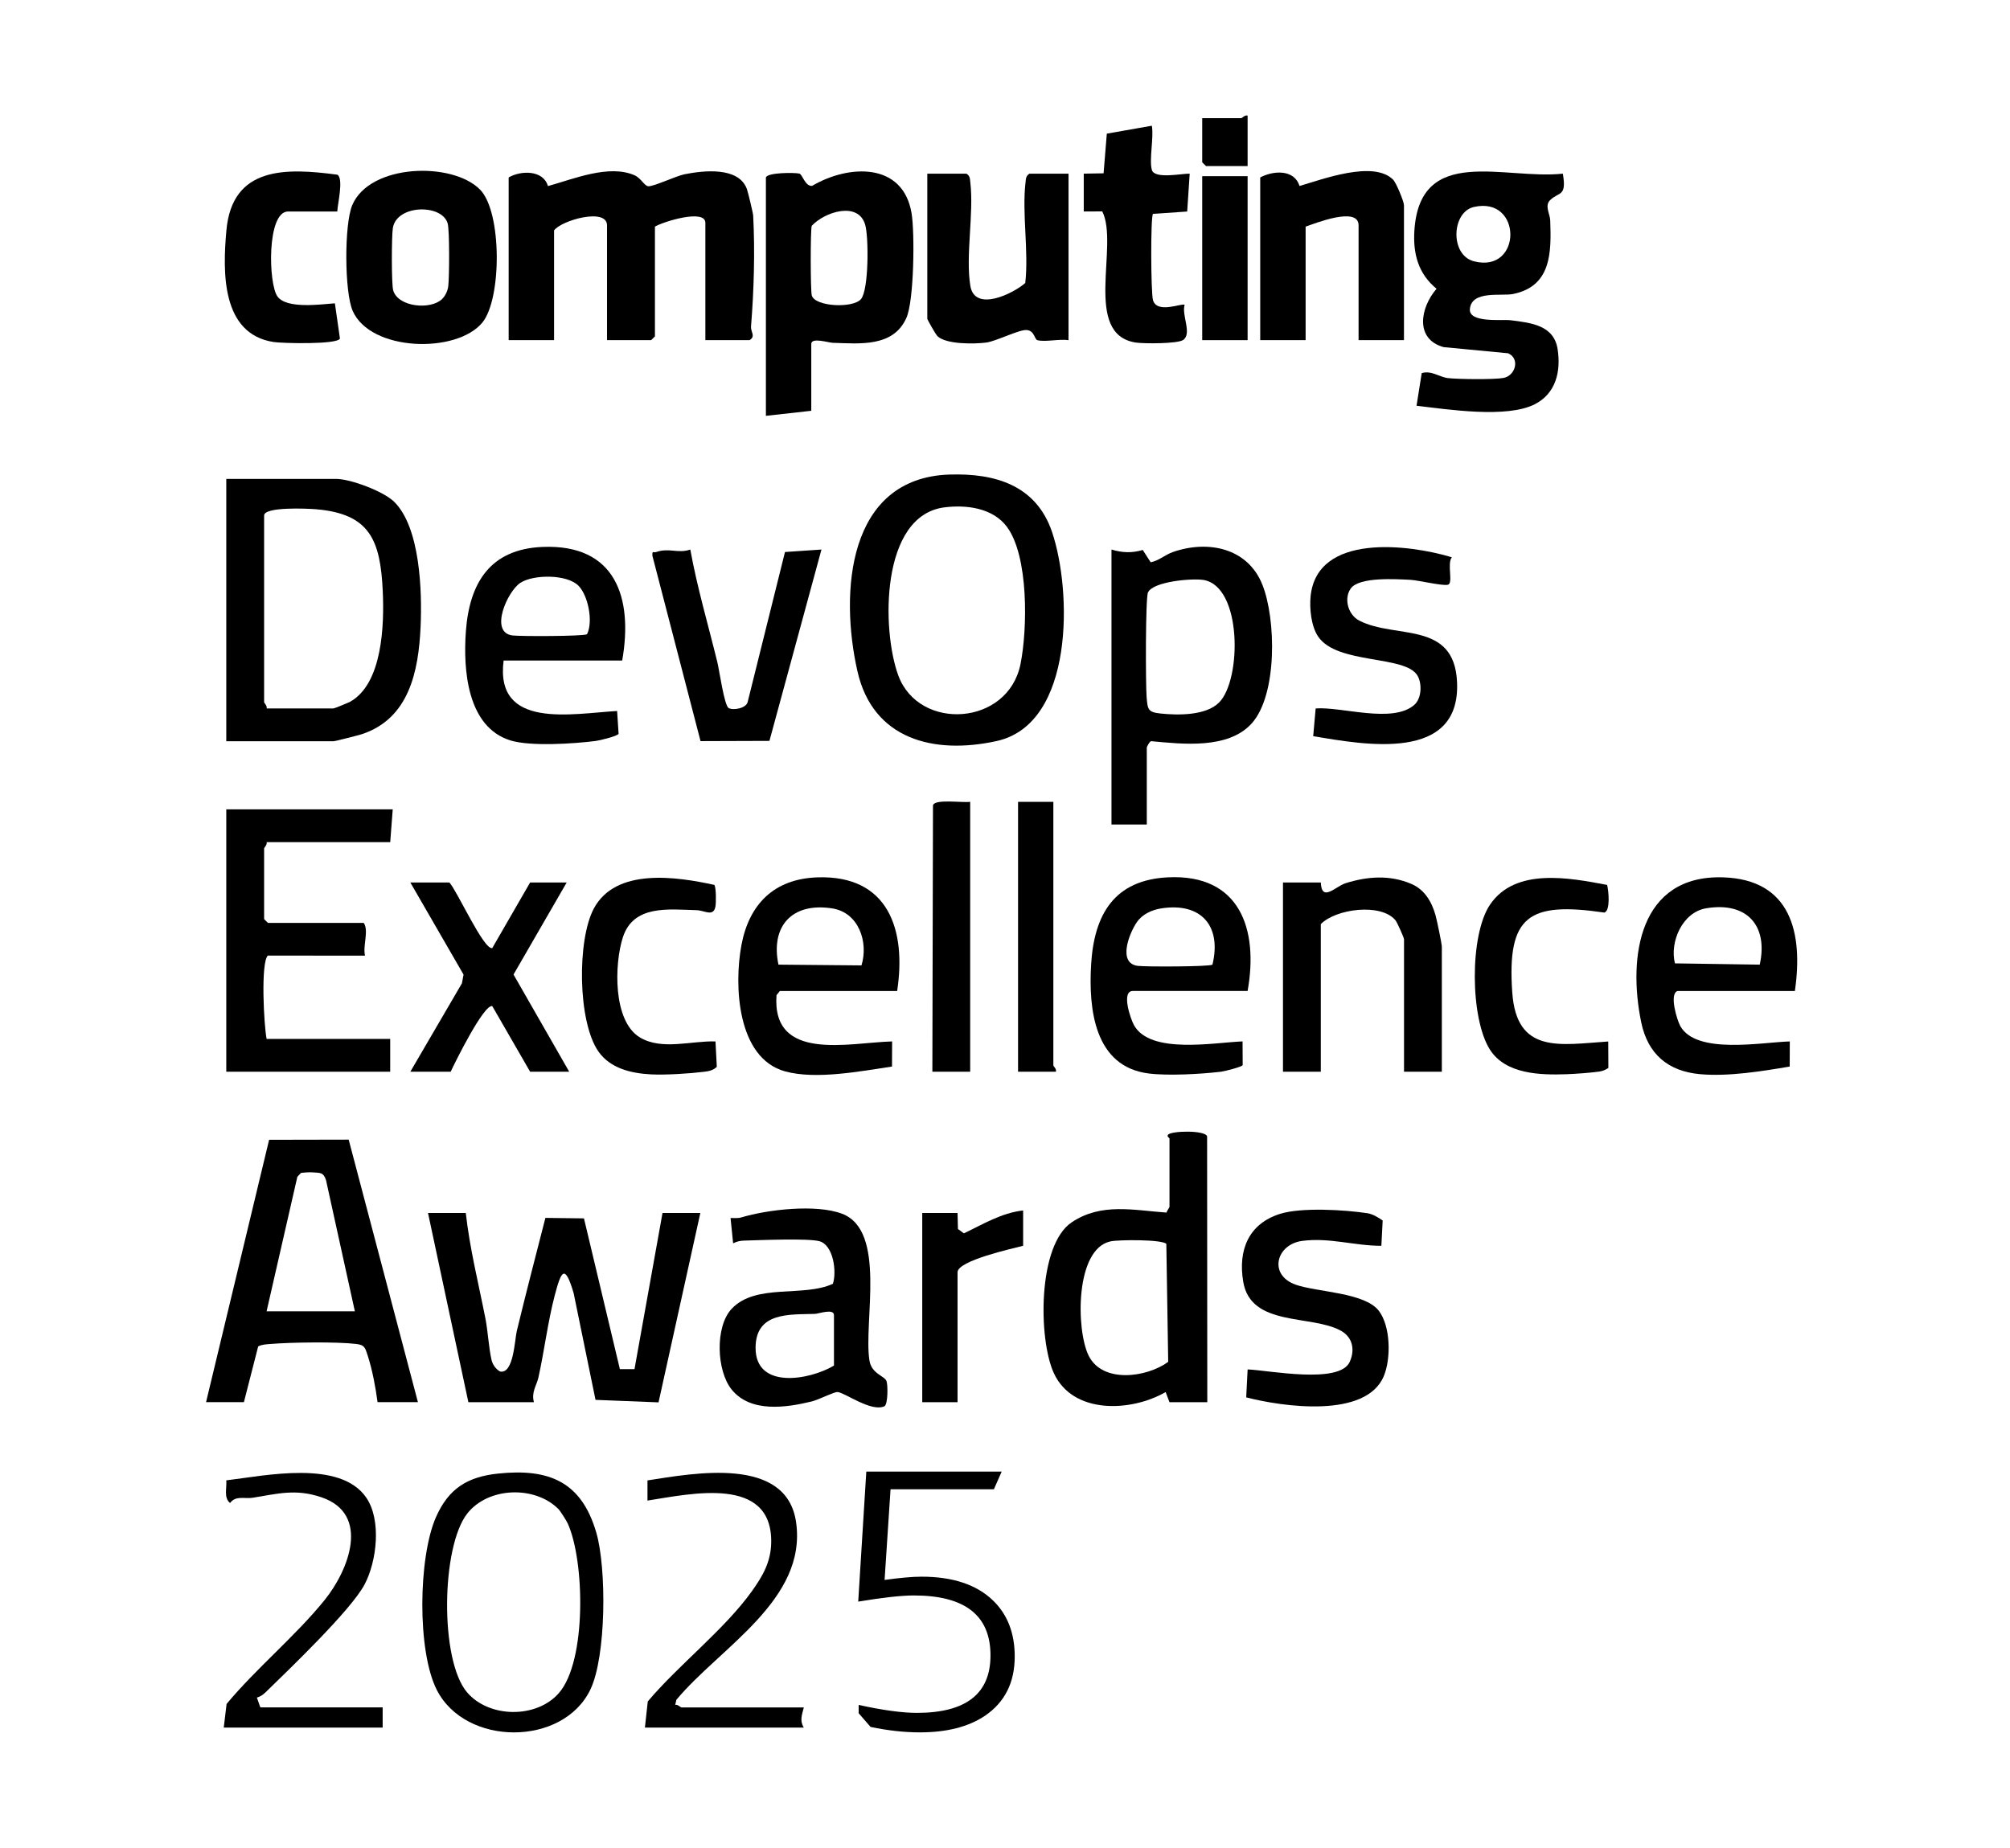 <svg width="87" height="80" viewBox="0 0 87 80" fill="none" xmlns="http://www.w3.org/2000/svg">
<g clip-path="url(#clip0_28048_8)">
<path d="M22.017 7.683C22.543 7.372 23.517 7.354 23.716 8.056C24.814 7.755 26.355 7.101 27.465 7.588C27.748 7.713 27.897 8.058 28.067 8.064C28.302 8.073 29.274 7.615 29.63 7.544C30.439 7.383 31.966 7.205 32.327 8.18C32.373 8.303 32.594 9.218 32.6 9.328C32.682 10.874 32.633 12.575 32.507 14.137C32.489 14.368 32.721 14.56 32.442 14.726H30.531V9.648C30.531 9.025 28.681 9.605 28.348 9.812V14.562L28.184 14.726H26.274V9.757C26.274 8.979 24.299 9.535 23.982 9.975V14.726H22.017V7.683Z" fill="black"/>
<path d="M9.794 32.091V20.733H14.543C15.171 20.733 16.592 21.268 17.053 21.716C18.192 22.823 18.273 25.614 18.205 27.126C18.118 29.063 17.709 31.111 15.658 31.786C15.52 31.832 14.497 32.091 14.435 32.091H9.794ZM11.541 30.671H14.434C14.472 30.671 15.075 30.424 15.136 30.391C16.566 29.613 16.634 27.027 16.567 25.589C16.464 23.401 16.024 22.239 13.667 22.046C13.296 22.015 11.432 21.932 11.432 22.317V30.398C11.432 30.434 11.576 30.564 11.541 30.671Z" fill="black"/>
<path d="M41.098 20.545C43.085 20.48 44.853 21.015 45.536 23.03C46.395 25.564 46.515 31.344 43.133 32.083C40.407 32.679 37.779 32.006 37.112 29.056C36.343 25.656 36.671 20.692 41.099 20.544L41.098 20.545ZM40.878 21.965C38.1 22.32 38.157 27.289 38.884 29.249C39.779 31.663 43.627 31.435 44.17 28.754C44.477 27.239 44.529 24.071 43.58 22.804C42.971 21.99 41.831 21.844 40.879 21.965H40.878Z" fill="black"/>
<path d="M20.161 52.513C20.332 54.05 20.71 55.556 21.009 57.071C21.117 57.62 21.154 58.343 21.276 58.879C21.32 59.074 21.468 59.285 21.649 59.377C22.234 59.489 22.275 58.011 22.37 57.618C22.765 55.985 23.19 54.352 23.607 52.726L25.276 52.747L26.831 59.274H27.463L28.676 52.514H30.313L28.504 60.712L25.776 60.604L24.829 55.982C24.445 54.684 24.289 55.024 24.009 56.09C23.714 57.212 23.558 58.498 23.303 59.643C23.229 59.975 22.988 60.273 23.111 60.706H20.273L18.526 52.514H20.163L20.161 52.513Z" fill="black"/>
<path d="M8.919 60.703L11.648 49.345L15.092 49.338L18.089 60.703H16.342C16.257 60.062 16.114 59.291 15.912 58.676C15.804 58.349 15.786 58.228 15.421 58.184C14.564 58.082 12.585 58.111 11.699 58.185C11.517 58.201 11.339 58.205 11.175 58.29L10.557 60.703H8.919ZM15.36 56.771L14.11 51.087C13.998 50.754 13.87 50.78 13.564 50.757C13.387 50.744 13.203 50.758 13.027 50.779L12.87 50.948L11.539 56.77H15.36V56.771Z" fill="black"/>
<path d="M67.645 7.517C67.818 8.53 67.484 8.289 67.097 8.662C66.844 8.906 67.089 9.255 67.099 9.538C67.149 10.918 67.159 12.393 65.485 12.729C64.989 12.828 63.695 12.559 63.622 13.379C63.566 13.996 65.03 13.819 65.394 13.865C66.263 13.976 67.258 14.076 67.419 15.115C67.569 16.077 67.345 17.034 66.433 17.5C65.217 18.121 62.673 17.724 61.313 17.566L61.537 16.152C61.968 16.029 62.291 16.324 62.674 16.369C63.116 16.42 64.673 16.437 65.077 16.362C65.597 16.265 65.801 15.524 65.277 15.294L62.486 15.028C61.215 14.677 61.484 13.296 62.18 12.502C61.39 11.857 61.157 10.99 61.219 9.99C61.454 6.239 65.123 7.793 67.645 7.518V7.517ZM63.793 8.961C62.827 9.182 62.75 11.042 63.797 11.312C65.892 11.854 65.908 8.476 63.793 8.961Z" fill="black"/>
<path d="M33.152 7.682C33.218 7.466 34.386 7.464 34.602 7.516C34.729 7.547 34.85 8.075 35.151 8.047C36.723 7.119 39.089 7.006 39.457 9.237C39.597 10.094 39.566 13.017 39.231 13.765C38.661 15.039 37.218 14.876 36.039 14.841C35.853 14.835 35.115 14.594 35.115 14.89V17.784L33.151 18.003V7.682H33.152ZM37.267 12.948C37.608 12.545 37.604 10.246 37.446 9.721C37.138 8.703 35.691 9.175 35.135 9.776C35.075 9.952 35.078 12.593 35.138 12.794C35.284 13.28 36.921 13.358 37.268 12.948H37.267Z" fill="black"/>
<path d="M16.999 35.039L16.89 36.459H11.541C11.576 36.566 11.432 36.696 11.432 36.732V39.79L11.595 39.954H15.743C15.975 40.291 15.698 40.93 15.798 41.373L11.592 41.37C11.278 41.687 11.423 44.4 11.54 44.977H16.889V46.397H9.794V35.039H16.999Z" fill="black"/>
<path d="M48.108 23.79C48.569 23.932 48.995 23.949 49.462 23.809L49.805 24.342C50.169 24.274 50.415 24.02 50.778 23.895C52.294 23.372 53.996 23.725 54.632 25.292C55.236 26.778 55.3 30.093 54.169 31.329C53.151 32.443 51.191 32.215 49.821 32.087C49.749 32.11 49.637 32.334 49.637 32.364V35.696H48.109V23.791L48.108 23.79ZM52.764 30.416C53.748 29.433 53.77 25.376 52.085 25.107C51.6 25.03 49.919 25.169 49.689 25.647C49.577 25.883 49.586 29.654 49.63 30.185C49.675 30.715 49.685 30.832 50.233 30.89C50.99 30.97 52.196 30.984 52.763 30.416H52.764Z" fill="black"/>
<path d="M52.256 60.704H50.619L50.453 60.266C48.962 61.128 46.433 61.246 45.609 59.436C44.94 57.964 44.909 53.906 46.389 52.916C47.674 52.057 49.076 52.398 50.492 52.496C50.508 52.417 50.62 52.281 50.62 52.24V49.292C50.62 49.264 50.491 49.204 50.556 49.127C50.673 48.956 52.169 48.917 52.248 49.197L52.256 60.706V60.704ZM50.483 53.85C50.285 53.654 48.429 53.669 48.079 53.74C46.531 54.053 46.571 57.578 47.12 58.689C47.724 59.909 49.651 59.631 50.564 58.958L50.483 53.85Z" fill="black"/>
<path d="M20.78 8.21C21.732 9.179 21.719 12.946 20.877 13.966C19.757 15.322 16.032 15.222 15.264 13.455C14.907 12.635 14.896 9.709 15.247 8.88C16.009 7.085 19.58 6.987 20.78 8.21ZM19.141 12.94C19.286 12.794 19.378 12.588 19.403 12.382C19.45 11.996 19.462 9.966 19.376 9.67C19.129 8.821 17.172 8.849 17.004 9.872C16.948 10.208 16.94 12.306 17.02 12.574C17.237 13.303 18.656 13.426 19.142 12.94H19.141Z" fill="black"/>
<path d="M31.732 53.824L31.621 52.731C31.773 52.728 31.937 52.751 32.085 52.706C33.213 52.366 35.32 52.118 36.447 52.546C38.389 53.282 37.37 57.227 37.632 58.896C37.724 59.485 38.293 59.564 38.372 59.794C38.433 59.971 38.436 60.769 38.288 60.877C37.716 61.152 36.573 60.29 36.254 60.265C36.101 60.253 35.433 60.601 35.137 60.672C34.023 60.943 32.497 61.17 31.673 60.163C31.012 59.355 30.94 57.433 31.672 56.659C32.722 55.547 34.771 56.173 36.05 55.579C36.222 55.069 36.079 53.914 35.476 53.738C34.997 53.6 32.869 53.691 32.217 53.709C32.032 53.714 31.898 53.745 31.734 53.825L31.732 53.824ZM36.097 59.12V56.936C36.097 56.635 35.43 56.876 35.277 56.882C34.16 56.916 32.704 56.794 32.704 58.356C32.704 60.17 35.053 59.745 36.097 59.12Z" fill="black"/>
<path d="M54.547 7.682C55.11 7.382 56.022 7.319 56.247 8.052C57.247 7.763 59.437 6.931 60.295 7.774C60.434 7.909 60.769 8.731 60.769 8.883V14.726H58.804V9.757C58.804 8.916 56.922 9.67 56.512 9.812V14.726H54.547V7.682Z" fill="black"/>
<path d="M33.756 42.902L33.61 43.083C33.401 45.991 36.742 45.139 38.614 45.086L38.609 46.174C37.254 46.375 35.323 46.75 33.988 46.385C31.897 45.814 31.765 42.653 32.093 40.91C32.42 39.167 33.485 38.044 35.389 37.983C38.449 37.884 39.236 40.245 38.832 42.903H33.756V42.902ZM37.288 41.795C37.596 40.793 37.175 39.506 36.02 39.327C34.281 39.057 33.346 40.096 33.694 41.762L37.287 41.795H37.288Z" fill="black"/>
<path d="M26.93 28.596H21.799C21.411 31.602 24.771 30.89 26.711 30.781L26.775 31.77C26.703 31.878 25.954 32.057 25.773 32.08C24.837 32.199 22.97 32.321 22.106 32.059C20.216 31.485 20.045 28.989 20.164 27.342C20.316 25.234 21.215 23.769 23.487 23.678C26.643 23.55 27.409 25.871 26.931 28.596H26.93ZM25.037 25.357C24.538 24.854 23.093 24.865 22.527 25.23C21.962 25.594 21.169 27.379 22.177 27.51C22.517 27.554 25.276 27.549 25.409 27.457C25.681 26.915 25.46 25.784 25.038 25.357H25.037Z" fill="black"/>
<path d="M54 42.902H49.034C48.52 42.902 48.933 44.113 49.083 44.382C49.79 45.657 52.556 45.133 53.782 45.085L53.788 46.11C53.768 46.186 53.006 46.378 52.855 46.397C51.989 46.501 50.567 46.58 49.719 46.474C47.372 46.18 47.111 43.694 47.228 41.75C47.358 39.595 48.226 38.094 50.557 37.982C53.661 37.832 54.482 40.219 54.001 42.901L54 42.902ZM50.263 39.327C49.863 39.389 49.452 39.574 49.213 39.915C48.882 40.387 48.36 41.7 49.246 41.815C49.587 41.859 52.345 41.854 52.479 41.763C52.883 40.099 52.003 39.056 50.263 39.327Z" fill="black"/>
<path d="M72.613 42.902C72.235 43.019 72.591 44.174 72.73 44.423C73.429 45.666 76.255 45.123 77.469 45.086L77.465 46.174C76.263 46.378 74.82 46.612 73.596 46.505C72.207 46.383 71.323 45.641 71.038 44.259C70.45 41.41 70.957 37.868 74.582 37.983C77.517 38.075 78.054 40.385 77.689 42.903H72.613V42.902ZM73.84 39.324C72.825 39.497 72.263 40.766 72.497 41.707L76.168 41.762C76.543 40.068 75.605 39.024 73.841 39.324H73.84Z" fill="black"/>
<path d="M41.83 7.518C41.986 7.614 41.981 7.735 41.999 7.894C42.159 9.249 41.786 11.063 41.999 12.372C42.188 13.53 43.849 12.715 44.377 12.252C44.533 10.873 44.23 9.242 44.389 7.895C44.407 7.736 44.402 7.615 44.558 7.519H46.25V14.727C45.862 14.664 45.253 14.814 44.907 14.729C44.769 14.695 44.787 14.325 44.445 14.288C44.132 14.254 43.117 14.773 42.696 14.829C42.18 14.898 40.961 14.915 40.579 14.556C40.507 14.489 40.137 13.842 40.137 13.797V7.518H41.829H41.83Z" fill="black"/>
<path d="M57.169 38.206C57.206 39.077 57.809 38.375 58.237 38.238C59.185 37.939 60.161 37.868 61.091 38.268C61.663 38.514 61.97 39.039 62.136 39.626C62.191 39.823 62.408 40.854 62.408 40.991V46.397H60.771V40.664C60.771 40.599 60.477 39.933 60.397 39.837C59.766 39.087 57.818 39.344 57.169 40.008V46.397H55.532V38.206H57.169Z" fill="black"/>
<path d="M21.562 63.795C23.77 63.564 25.172 64.15 25.812 66.358C26.256 67.889 26.245 71.697 25.555 73.142C24.371 75.619 20.151 75.615 18.905 73.159C18.047 71.466 18.108 67.419 18.868 65.687C19.414 64.444 20.229 63.935 21.562 63.795ZM24.168 65.328C23.145 64.308 21.137 64.373 20.229 65.52C19.096 66.952 19.027 71.874 20.217 73.267C21.174 74.387 23.225 74.401 24.187 73.302C25.4 71.92 25.307 67.572 24.575 65.958C24.52 65.837 24.253 65.413 24.168 65.328Z" fill="black"/>
<path d="M59.79 53.934C58.639 53.938 57.532 53.564 56.358 53.723C55.236 53.874 54.887 55.197 56.086 55.619C57.012 55.944 59.071 55.951 59.681 56.749C60.191 57.414 60.212 58.803 59.901 59.563C59.137 61.431 55.499 60.899 53.94 60.496L54.002 59.286C54.906 59.321 57.983 59.942 58.422 58.957C58.661 58.422 58.54 57.885 58.03 57.606C56.743 56.904 54.142 57.45 53.812 55.493C53.579 54.12 54.043 52.981 55.404 52.552C56.325 52.261 58.206 52.375 59.182 52.523C59.416 52.56 59.655 52.705 59.847 52.838L59.79 53.937V53.934Z" fill="black"/>
<path d="M62.841 24.126C62.619 24.407 62.917 25.256 62.669 25.315C62.422 25.374 61.397 25.12 61.041 25.102C60.434 25.073 58.837 24.965 58.468 25.475C58.154 25.91 58.347 26.618 58.837 26.869C60.403 27.675 62.94 26.858 63.066 29.521C63.23 33.01 59.081 32.25 56.84 31.87L56.947 30.67C58.081 30.587 60.274 31.336 61.215 30.517C61.533 30.241 61.556 29.603 61.359 29.258C60.843 28.348 57.885 28.782 57.054 27.559C56.751 27.111 56.673 26.337 56.728 25.809C57.013 23.068 60.981 23.565 62.839 24.125L62.841 24.126Z" fill="black"/>
<path d="M29.879 23.791C30.173 25.425 30.655 27.055 31.052 28.679C31.133 29.012 31.349 30.538 31.536 30.651C31.722 30.765 32.314 30.672 32.366 30.373L33.977 23.898L35.556 23.791L33.304 32.075L30.322 32.085L28.239 24.064C28.229 23.809 28.271 23.942 28.405 23.898C28.976 23.704 29.345 23.977 29.88 23.791H29.879Z" fill="black"/>
<path d="M24.528 38.206L22.227 42.19L24.637 46.397H22.945L21.307 43.557C20.945 43.467 19.707 45.968 19.507 46.397H17.761L19.994 42.57L20.064 42.193L17.761 38.206H19.452C19.785 38.568 20.939 41.137 21.307 41.045L22.945 38.206H24.528Z" fill="black"/>
<path d="M49.856 7.354C49.97 7.766 51.145 7.51 51.494 7.518L51.386 9.157L49.904 9.259C49.797 9.412 49.814 12.659 49.904 12.988C50.075 13.609 51.181 13.102 51.275 13.197C51.137 13.649 51.606 14.441 51.212 14.718C50.973 14.886 49.5 14.883 49.153 14.829C46.851 14.468 48.447 10.613 47.71 9.152L46.909 9.156V7.518L47.767 7.503L47.907 5.786L49.856 5.443C49.947 5.957 49.733 6.906 49.856 7.354Z" fill="black"/>
<path d="M69.61 45.087L69.616 46.233C69.496 46.318 69.365 46.37 69.219 46.392C68.874 46.442 68.168 46.494 67.806 46.506C66.679 46.546 65.182 46.511 64.497 45.453C63.628 44.111 63.599 40.47 64.499 39.157C65.596 37.551 67.923 38.001 69.562 38.311C69.625 38.546 69.716 39.442 69.437 39.507C66.168 39.032 65.225 39.638 65.456 42.965C65.643 45.648 67.519 45.229 69.61 45.089V45.087Z" fill="black"/>
<path d="M30.969 45.086L31.026 46.185C30.873 46.338 30.684 46.375 30.479 46.4C29.84 46.479 28.814 46.545 28.179 46.513C27.317 46.468 26.413 46.256 25.899 45.518C25.002 44.227 24.975 40.693 25.704 39.331C26.654 37.558 29.277 37.95 30.92 38.31C31 38.422 30.998 39.078 30.967 39.245C30.881 39.71 30.495 39.413 30.154 39.404C28.945 39.372 27.414 39.159 26.958 40.585C26.588 41.739 26.522 44.213 27.702 44.916C28.652 45.483 29.937 45.05 30.969 45.087V45.086Z" fill="black"/>
<path d="M14.599 9.156H12.47C11.544 9.156 11.612 12.29 12.011 12.837C12.411 13.384 13.873 13.177 14.495 13.131L14.713 14.652C14.649 14.925 12.201 14.864 11.842 14.807C9.578 14.457 9.637 11.777 9.799 9.976C10.049 7.189 12.385 7.267 14.607 7.564C14.882 7.752 14.607 8.838 14.6 9.156H14.599Z" fill="black"/>
<path d="M9.685 74.792L9.808 73.768C11.103 72.213 12.786 70.833 14.048 69.273C15.097 67.977 16.049 65.551 13.918 64.823C12.796 64.44 12.018 64.67 10.93 64.843C10.586 64.897 10.204 64.733 9.958 65.07C9.672 64.838 9.826 64.419 9.794 64.089C11.496 63.884 14.735 63.184 15.86 64.847C16.517 65.819 16.311 67.596 15.778 68.6C15.188 69.712 12.519 72.267 11.491 73.268C11.379 73.376 11.267 73.45 11.119 73.494L11.269 73.918H16.563V74.792H9.685Z" fill="black"/>
<path d="M27.914 74.793L28.038 73.66C29.374 72.075 31.352 70.552 32.545 68.887C33.017 68.226 33.371 67.612 33.381 66.768C33.416 63.867 29.901 64.673 28.025 64.964V64.091C30.03 63.782 34.044 63.017 34.457 65.899C34.942 69.269 31.154 71.328 29.277 73.589L29.225 73.809C29.332 73.777 29.454 73.919 29.498 73.919H34.792C34.714 74.241 34.602 74.481 34.792 74.793H27.915H27.914Z" fill="black"/>
<path d="M41.993 34.712V46.398H40.356L40.383 34.871C40.437 34.571 41.696 34.767 41.993 34.712Z" fill="black"/>
<path d="M45.593 34.713V46.125C45.593 46.159 45.743 46.28 45.703 46.398H44.065V34.713H45.593Z" fill="black"/>
<path d="M44.285 52.404V53.933C43.824 54.054 41.446 54.575 41.446 55.08V60.704H39.918V52.513H41.446L41.463 53.207L41.721 53.395C42.557 52.997 43.338 52.512 44.285 52.404Z" fill="black"/>
<path d="M54.001 7.627H52.036V14.726H54.001V7.627Z" fill="black"/>
<path d="M54.001 5.005V7.19H52.2L52.036 7.026V5.115H53.728C53.762 5.115 53.883 4.965 54.001 5.005Z" fill="black"/>
<path d="M43.357 63.709L43.019 64.475H38.546L38.288 68.4C38.964 68.306 39.497 68.259 39.89 68.259C41.24 68.259 42.271 68.603 42.983 69.291C43.608 69.896 43.921 70.704 43.921 71.715C43.921 72.841 43.492 73.696 42.633 74.28C41.921 74.759 40.982 74.999 39.816 74.999C39.141 74.999 38.43 74.921 37.681 74.764L37.166 74.17V73.811C38.209 74.04 39.049 74.155 39.688 74.155C41.811 74.155 42.872 73.326 42.872 71.668C42.872 69.938 41.768 69.072 39.559 69.072C39.019 69.072 38.215 69.161 37.147 69.338L37.497 63.709H43.357Z" fill="black"/>
</g>
<defs>
<clipPath id="clip0_28048_8">
<rect width="68.871" height="70" fill="white" transform="translate(8.919 5)"/>
</clipPath>
</defs>
</svg>

